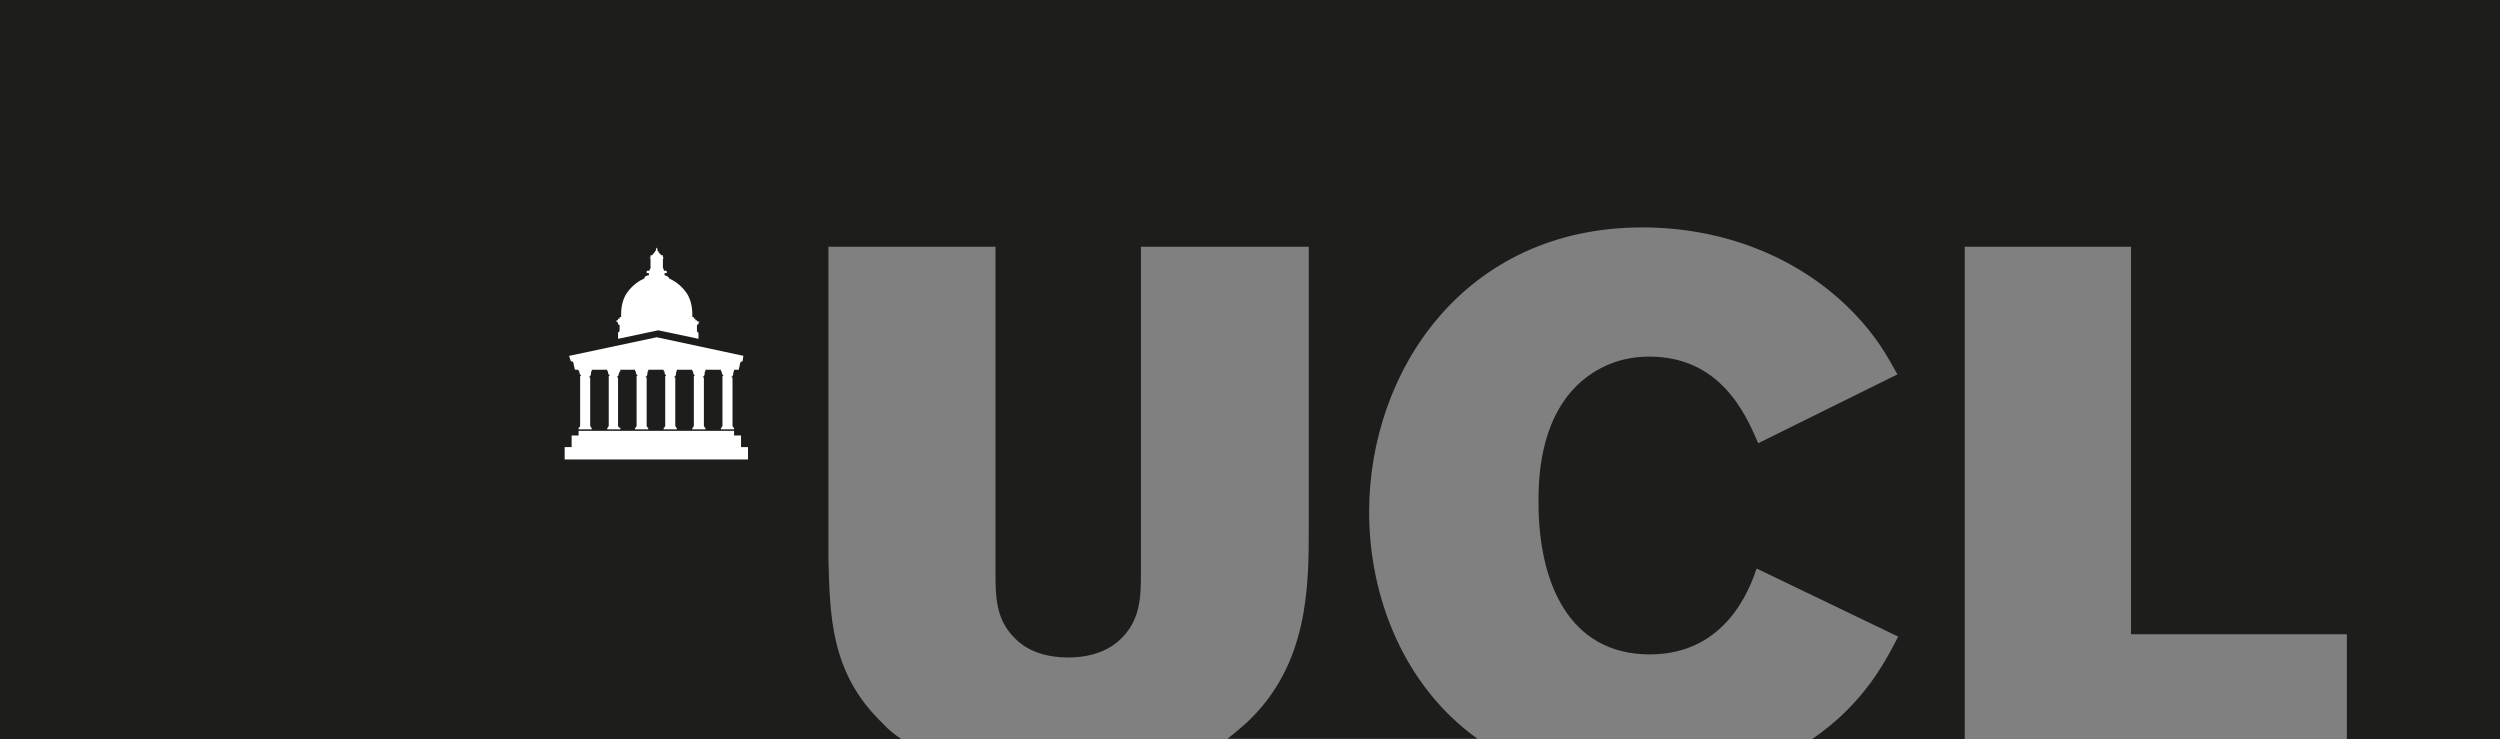 <?xml version="1.0" encoding="utf-8"?>
<!-- Generator: Adobe Illustrator 18.0.0, SVG Export Plug-In . SVG Version: 6.00 Build 0)  -->
<!DOCTYPE svg PUBLIC "-//W3C//DTD SVG 1.1//EN" "http://www.w3.org/Graphics/SVG/1.1/DTD/svg11.dtd">
<svg version="1.1" id="Layer_1" xmlns="http://www.w3.org/2000/svg" xmlns:xlink="http://www.w3.org/1999/xlink" x="0px" y="0px"
	 viewBox="0 0 323.2 95.6" enable-background="new 0 0 323.2 95.6" xml:space="preserve">
<rect x="0" y="0" width="323.2" height="95.6" fill="#808080" stroke="none"/>
<path fill="#1D1D1B" d="M0,0v95.6h116.6c-0.9-0.6-1.8-1.3-2.5-2.1c-6.8-6.5-6.8-14.1-7-21.2V31.9h21.6v42.4c0,2.9,0.1,5.9,2.5,8.2
	c1.7,1.8,4.3,2.5,6.9,2.5c3.4,0,5.6-1.2,6.8-2.4c2.5-2.4,2.6-5.4,2.6-8.3V31.9h21.7v36.1c0,7.8,0,17.9-8,25.4
	c-0.8,0.7-1.6,1.4-2.5,2.1H191c-9.5-6.8-14-18.3-14-29.3c0-18.2,12.3-36.8,35.3-36.8c10.3,0,20.2,3.7,27.3,11c2.9,3,4.2,5.3,5.7,8
	l-18,8.9c-1.7-4-5-11.2-14.1-11.2c-4.7,0-7.7,2.2-9.2,3.6c-5.1,4.9-5.1,12.6-5.1,15.3c0,10.1,3.8,19.6,14.4,19.6
	c10,0,13-8.8,13.8-11.1l18.3,8.8c-1.7,3.3-3.4,6.3-6.7,9.6c-1.4,1.4-2.9,2.6-4.5,3.7H254V31.9h21.5v50.1h27.9v13.6h19.8V0H0z"/>
<g>
	<path fill="#FFFFFF" d="M96.1,46c0,0-11.2-2.4-11.2-2.4S73.6,46,73.6,46c-0.1,0,0,0.1,0,0.1l0.2,0.6l0,0l0,0c0,0,0.2,0,0.3,0.1
		l0.2,0.9c0,0,0,0.1,0.1,0.1c0.1,0,0.4,0,0.4,0H95c0,0,0.4,0,0.4,0c0.1,0,0.1,0,0.1,0l0.2-0.9c0.1-0.2,0.3-0.2,0.3-0.2l0,0l0,0
		L96.1,46C96.1,46,96.1,46,96.1,46z"/>
	<path fill="#FFFFFF" d="M94.9,48C94.9,48,94.9,48,94.9,48l0-0.3c0,0,0,0,0,0h-1.7c0,0,0,0,0,0V48c0,0,0,0,0,0l0.1,0c0,0,0,0,0,0.1
		c0,0,0,0.3,0.2,0.4c0,0,0,0.1,0,0.1c0,0-0.1,0-0.1,0c0,0,0,0,0,0c0,0,0,0.1,0,0.1c0,0,0,0.1,0,0.1c0,0,0,0,0,0c0,0,0,0,0,0
		c0,0,0,0,0,0c0,0,0,0,0,0v6.3c0,0-0.1,0.1-0.1,0.1c0,0,0,0,0,0v0.1c0,0,0,0,0,0c0,0,0,0,0,0h-0.1c0,0,0,0,0,0c0,0,0,0.2,0,0.2h1.7
		c0,0,0-0.2,0-0.2c0,0,0,0,0,0h-0.1c0,0,0,0,0,0c0,0,0,0,0,0v-0.1c0,0,0,0,0,0c0,0-0.1-0.1-0.1-0.1V49c0,0,0,0,0,0c0,0,0,0,0,0
		c0,0,0,0,0,0c0,0,0,0,0,0c0,0,0-0.1,0-0.1c0,0,0-0.1,0-0.1c0,0,0,0,0,0c0,0,0,0-0.1,0c0,0-0.1-0.1,0-0.1c0.2-0.1,0.2-0.4,0.2-0.4
		C94.8,48.1,94.8,48,94.9,48L94.9,48z"/>
	<path fill="#FFFFFF" d="M91.2,48C91.2,48,91.2,48,91.2,48l0-0.3c0,0,0,0,0,0h-1.7c0,0,0,0,0,0V48c0,0,0,0,0,0l0.1,0c0,0,0,0,0,0.1
		c0,0,0,0.3,0.2,0.4c0,0,0,0.1,0,0.1c0,0,0,0-0.1,0c0,0,0,0,0,0c0,0,0,0.1,0,0.1c0,0,0,0.1,0,0.1c0,0,0,0,0,0c0,0,0,0,0,0
		c0,0,0,0,0,0c0,0,0,0,0,0v6.3c0,0-0.1,0.1-0.1,0.1c0,0,0,0,0,0v0.1c0,0,0,0,0,0c0,0,0,0,0,0h-0.1c0,0,0,0,0,0c0,0,0,0.2,0,0.2h1.7
		c0,0,0-0.2,0-0.2c0,0,0,0,0,0h-0.1c0,0,0,0,0,0c0,0,0,0,0,0v-0.1c0,0,0,0,0,0c0,0-0.1-0.1-0.1-0.1V49c0,0,0,0,0,0c0,0,0,0,0,0
		c0,0,0,0,0,0c0,0,0,0,0,0c0,0,0-0.1,0-0.1c0,0,0-0.1,0-0.1c0,0,0,0,0,0c0,0,0,0-0.1,0c0,0-0.1-0.1,0-0.1c0.2-0.1,0.2-0.4,0.2-0.4
		C91.1,48.1,91.1,48,91.2,48L91.2,48z"/>
	<path fill="#FFFFFF" d="M87.5,48C87.5,48,87.6,48,87.5,48l0-0.3c0,0,0,0,0,0h-1.7c0,0,0,0,0,0V48c0,0,0,0,0,0l0.1,0c0,0,0,0,0,0.1
		c0,0,0,0.3,0.2,0.4c0,0,0,0.1,0,0.1c0,0,0,0-0.1,0c0,0,0,0,0,0c0,0,0,0.1,0,0.1c0,0,0,0.1,0,0.1c0,0,0,0,0,0c0,0,0,0,0,0
		c0,0,0,0,0,0c0,0,0,0,0,0v6.3c0,0-0.1,0.1-0.1,0.1c0,0,0,0,0,0v0.1c0,0,0,0,0,0c0,0,0,0,0,0h-0.1c0,0,0,0,0,0c0,0,0,0.2,0,0.2h1.7
		c0,0,0-0.2,0-0.2c0,0,0,0,0,0h-0.1c0,0,0,0,0,0c0,0,0,0,0,0v-0.1c0,0,0,0,0,0c0,0-0.1-0.1-0.1-0.1V49c0,0,0,0,0,0c0,0,0,0,0,0
		c0,0,0,0,0,0c0,0,0,0,0,0c0,0,0-0.1,0-0.1c0,0,0-0.1,0-0.1c0,0,0,0,0,0c0,0,0,0-0.1,0c0,0-0.1-0.1,0-0.1c0.2-0.1,0.2-0.4,0.2-0.4
		C87.4,48.1,87.4,48,87.5,48L87.5,48z"/>
	<path fill="#FFFFFF" d="M83.8,48C83.9,48,83.9,48,83.8,48l0-0.3c0,0,0,0,0,0h-1.7c0,0,0,0,0,0V48c0,0,0,0,0,0l0.1,0c0,0,0,0,0,0.1
		c0,0,0,0.3,0.2,0.4c0,0,0,0.1,0,0.1c0,0,0,0-0.1,0c0,0,0,0,0,0c0,0,0,0.1,0,0.1c0,0,0,0.1,0,0.1c0,0,0,0,0,0c0,0,0,0,0,0
		c0,0,0,0,0,0c0,0,0,0,0,0v6.3c0,0-0.1,0.1-0.1,0.1c0,0,0,0,0,0v0.1c0,0,0,0,0,0c0,0,0,0,0,0h-0.1c0,0,0,0,0,0c0,0,0,0.2,0,0.2h1.7
		c0,0,0-0.2,0-0.2c0,0,0,0,0,0h-0.1c0,0,0,0,0,0c0,0,0,0,0,0v-0.1c0,0,0,0,0,0c0,0-0.1-0.1-0.1-0.1V49c0,0,0,0,0,0c0,0,0,0,0,0
		c0,0,0,0,0,0c0,0,0,0,0,0c0,0,0-0.1,0-0.1c0,0,0-0.1,0-0.1c0,0,0,0,0,0c0,0,0,0-0.1,0c0,0-0.1-0.1,0-0.1c0.2-0.1,0.2-0.4,0.2-0.4
		C83.7,48.1,83.7,48,83.8,48L83.8,48z"/>
	<path fill="#FFFFFF" d="M80.2,48C80.2,48,80.2,48,80.2,48l0-0.3c0,0,0,0,0,0h-1.7c0,0,0,0,0,0V48c0,0,0,0,0,0l0.1,0c0,0,0,0,0,0.1
		c0,0,0,0.3,0.2,0.4c0,0,0,0.1,0,0.1c0,0,0,0-0.1,0c0,0,0,0,0,0c0,0,0,0.1,0,0.1c0,0,0,0.1,0,0.1c0,0,0,0,0,0c0,0,0,0,0,0
		c0,0,0,0,0,0c0,0,0,0,0,0v6.3c0,0-0.1,0.1-0.1,0.1c0,0,0,0,0,0v0.1c0,0,0,0,0,0c0,0,0,0,0,0h-0.1c0,0,0,0,0,0c0,0,0,0.2,0,0.2h1.7
		c0,0,0-0.2,0-0.2c0,0,0,0,0,0H80c0,0,0,0,0,0c0,0,0,0,0,0v-0.1c0,0,0,0,0,0c0,0-0.1-0.1-0.1-0.1V49c0,0,0,0,0,0c0,0,0,0,0,0
		c0,0,0,0,0,0c0,0,0,0,0,0c0,0,0-0.1,0-0.1c0,0,0-0.1,0-0.1c0,0,0,0,0,0c0,0,0,0-0.1,0c0,0-0.1-0.1,0-0.1c0.2-0.1,0.2-0.4,0.2-0.4
		C80.1,48.1,80.1,48,80.2,48L80.2,48z"/>
	<path fill="#FFFFFF" d="M76.5,48C76.5,48,76.5,48,76.5,48l0-0.3c0,0,0,0,0,0h-1.7c0,0,0,0,0,0V48c0,0,0,0,0,0l0.1,0c0,0,0,0,0,0.1
		c0,0,0,0.3,0.2,0.4c0,0,0,0.1,0,0.1c0,0-0.1,0-0.1,0c0,0,0,0,0,0c0,0,0,0.1,0,0.1c0,0,0,0.1,0,0.1c0,0,0,0,0,0c0,0,0,0,0,0
		c0,0,0,0,0,0c0,0,0,0,0,0v6.3c0,0-0.1,0.1-0.1,0.1c0,0,0,0,0,0v0.1c0,0,0,0,0,0c0,0,0,0,0,0h-0.1c0,0,0,0,0,0c0,0,0,0.2,0,0.2h1.7
		c0,0,0-0.2,0-0.2c0,0,0,0,0,0h-0.1c0,0,0,0,0,0c0,0,0,0,0,0v-0.1c0,0,0,0,0,0c0,0-0.1-0.1-0.1-0.1V49c0,0,0,0,0,0c0,0,0,0,0,0
		c0,0,0,0,0,0c0,0,0,0,0,0c0,0,0-0.1,0-0.1c0,0,0-0.1,0-0.1c0,0,0,0,0,0c0,0,0,0-0.1,0c0,0-0.1-0.1,0-0.1c0.2-0.1,0.2-0.4,0.2-0.4
		C76.4,48.1,76.4,48,76.5,48L76.5,48z"/>
	<g>
		<path fill="#FFFFFF" d="M90.1,41.4c0,0-0.1,0-0.2,0c0,0,0,0,0,0s0-0.2,0-0.2c0,0,0,0,0,0s-0.1,0-0.2,0c0,0,0,0,0,0v-0.2
			c0,0,0,0,0,0c0,0-0.1,0-0.1,0c0,0-0.1,0-0.1-0.1c0-0.2,0.1-1.9-0.8-3.1c-0.7-1-1.7-1.6-2.2-1.8c0-0.2-0.3-0.3-0.5-0.4
			c-0.1,0-0.1-0.1-0.1-0.1c0,0,0-0.1,0-0.1c0-0.1,0.1-0.1,0.2-0.1c0,0,0.1,0,0.1,0v-0.2c0,0,0-0.1-0.1-0.1c-0.1,0-0.2,0-0.2,0
			c0,0-0.1,0-0.1-0.1c0,0,0,0,0-0.1c0-0.1,0-0.1-0.1-0.1v-1.3c0,0,0,0,0.1,0c0,0,0,0,0,0h0c0,0,0,0,0,0v-0.1c0,0,0,0,0,0h-0.1
			c0,0,0,0,0-0.1c0-0.1,0-0.1,0-0.1h0c0,0,0,0,0,0v-0.1c0,0,0,0,0,0h-0.1c0,0,0,0-0.1,0c-0.2-0.2-0.4-0.4-0.4-0.5c0,0,0,0,0,0
			c0,0,0-0.1-0.1-0.1c-0.1,0,0-0.1,0-0.1c0,0,0,0,0,0c0,0,0,0,0-0.1c0,0-0.1-0.2-0.1-0.2h0c0,0-0.1,0.2-0.1,0.2c0,0,0,0.1,0,0.1
			c0,0,0,0,0,0c0,0,0,0.1,0,0.1c-0.1,0-0.1,0.1-0.1,0.1c0,0,0,0,0,0c0,0-0.2,0.3-0.4,0.5c0,0,0,0-0.1,0h-0.1c0,0,0,0,0,0v0.1
			c0,0,0,0,0,0h0c0,0,0,0,0,0.1c0,0.1,0,0.1,0,0.1h-0.1c0,0,0,0,0,0v0.1c0,0,0,0,0,0h0c0,0,0,0,0,0c0,0,0.1,0,0.1,0v1.3
			c0,0-0.1,0.1-0.1,0.1c0,0.1,0,0.1,0,0.1c0,0,0,0.1-0.1,0.1c0,0-0.1,0-0.2,0c0,0-0.1,0-0.1,0.1v0.2c0,0,0,0,0.1,0
			c0.1,0,0.2,0,0.2,0.1c0,0,0,0.1,0,0.1c0,0.1-0.1,0.1-0.1,0.1c-0.1,0-0.5,0.1-0.5,0.4c-0.5,0.2-1.5,0.8-2.2,1.8
			c-0.9,1.2-0.8,2.9-0.8,3.1c0,0.1,0,0.1-0.1,0.1c0,0-0.1,0-0.1,0c0,0,0,0,0,0v0.2c0,0,0,0,0,0c0,0-0.2,0-0.2,0s0,0,0,0
			c0,0,0,0.2,0,0.2s0,0,0,0c0,0-0.2,0-0.2,0s0,0,0,0c0,0,0,0.1,0,0.2c0,0,0,0,0,0c0.1,0,0.2,0.1,0.2,0.2c0,0.2,0.1,0.2,0.2,0.2v0.7
			c0,0.2-0.1,0.2-0.2,0.3c0,0,0,0,0,0c0,0,0,0.8,0,0.8l5.2-1.1h0l5.2,1.1c0,0,0-0.7,0-0.8c0,0,0,0,0,0c-0.1,0-0.2-0.1-0.2-0.3v-0.7
			c0,0,0.2,0,0.2-0.2c0-0.1,0.1-0.2,0.2-0.2c0,0,0,0,0,0C90.1,41.6,90.1,41.5,90.1,41.4C90.1,41.4,90.1,41.4,90.1,41.4z"/>
	</g>
	<polygon fill="#FFFFFF" points="95.8,57.8 95.8,56.3 94.9,56.3 94.9,55.7 74.8,55.7 74.8,56.3 73.9,56.3 73.9,57.8 73,57.8 
		73,59.4 96.7,59.4 96.7,57.8 	"/>
</g>
</svg>
